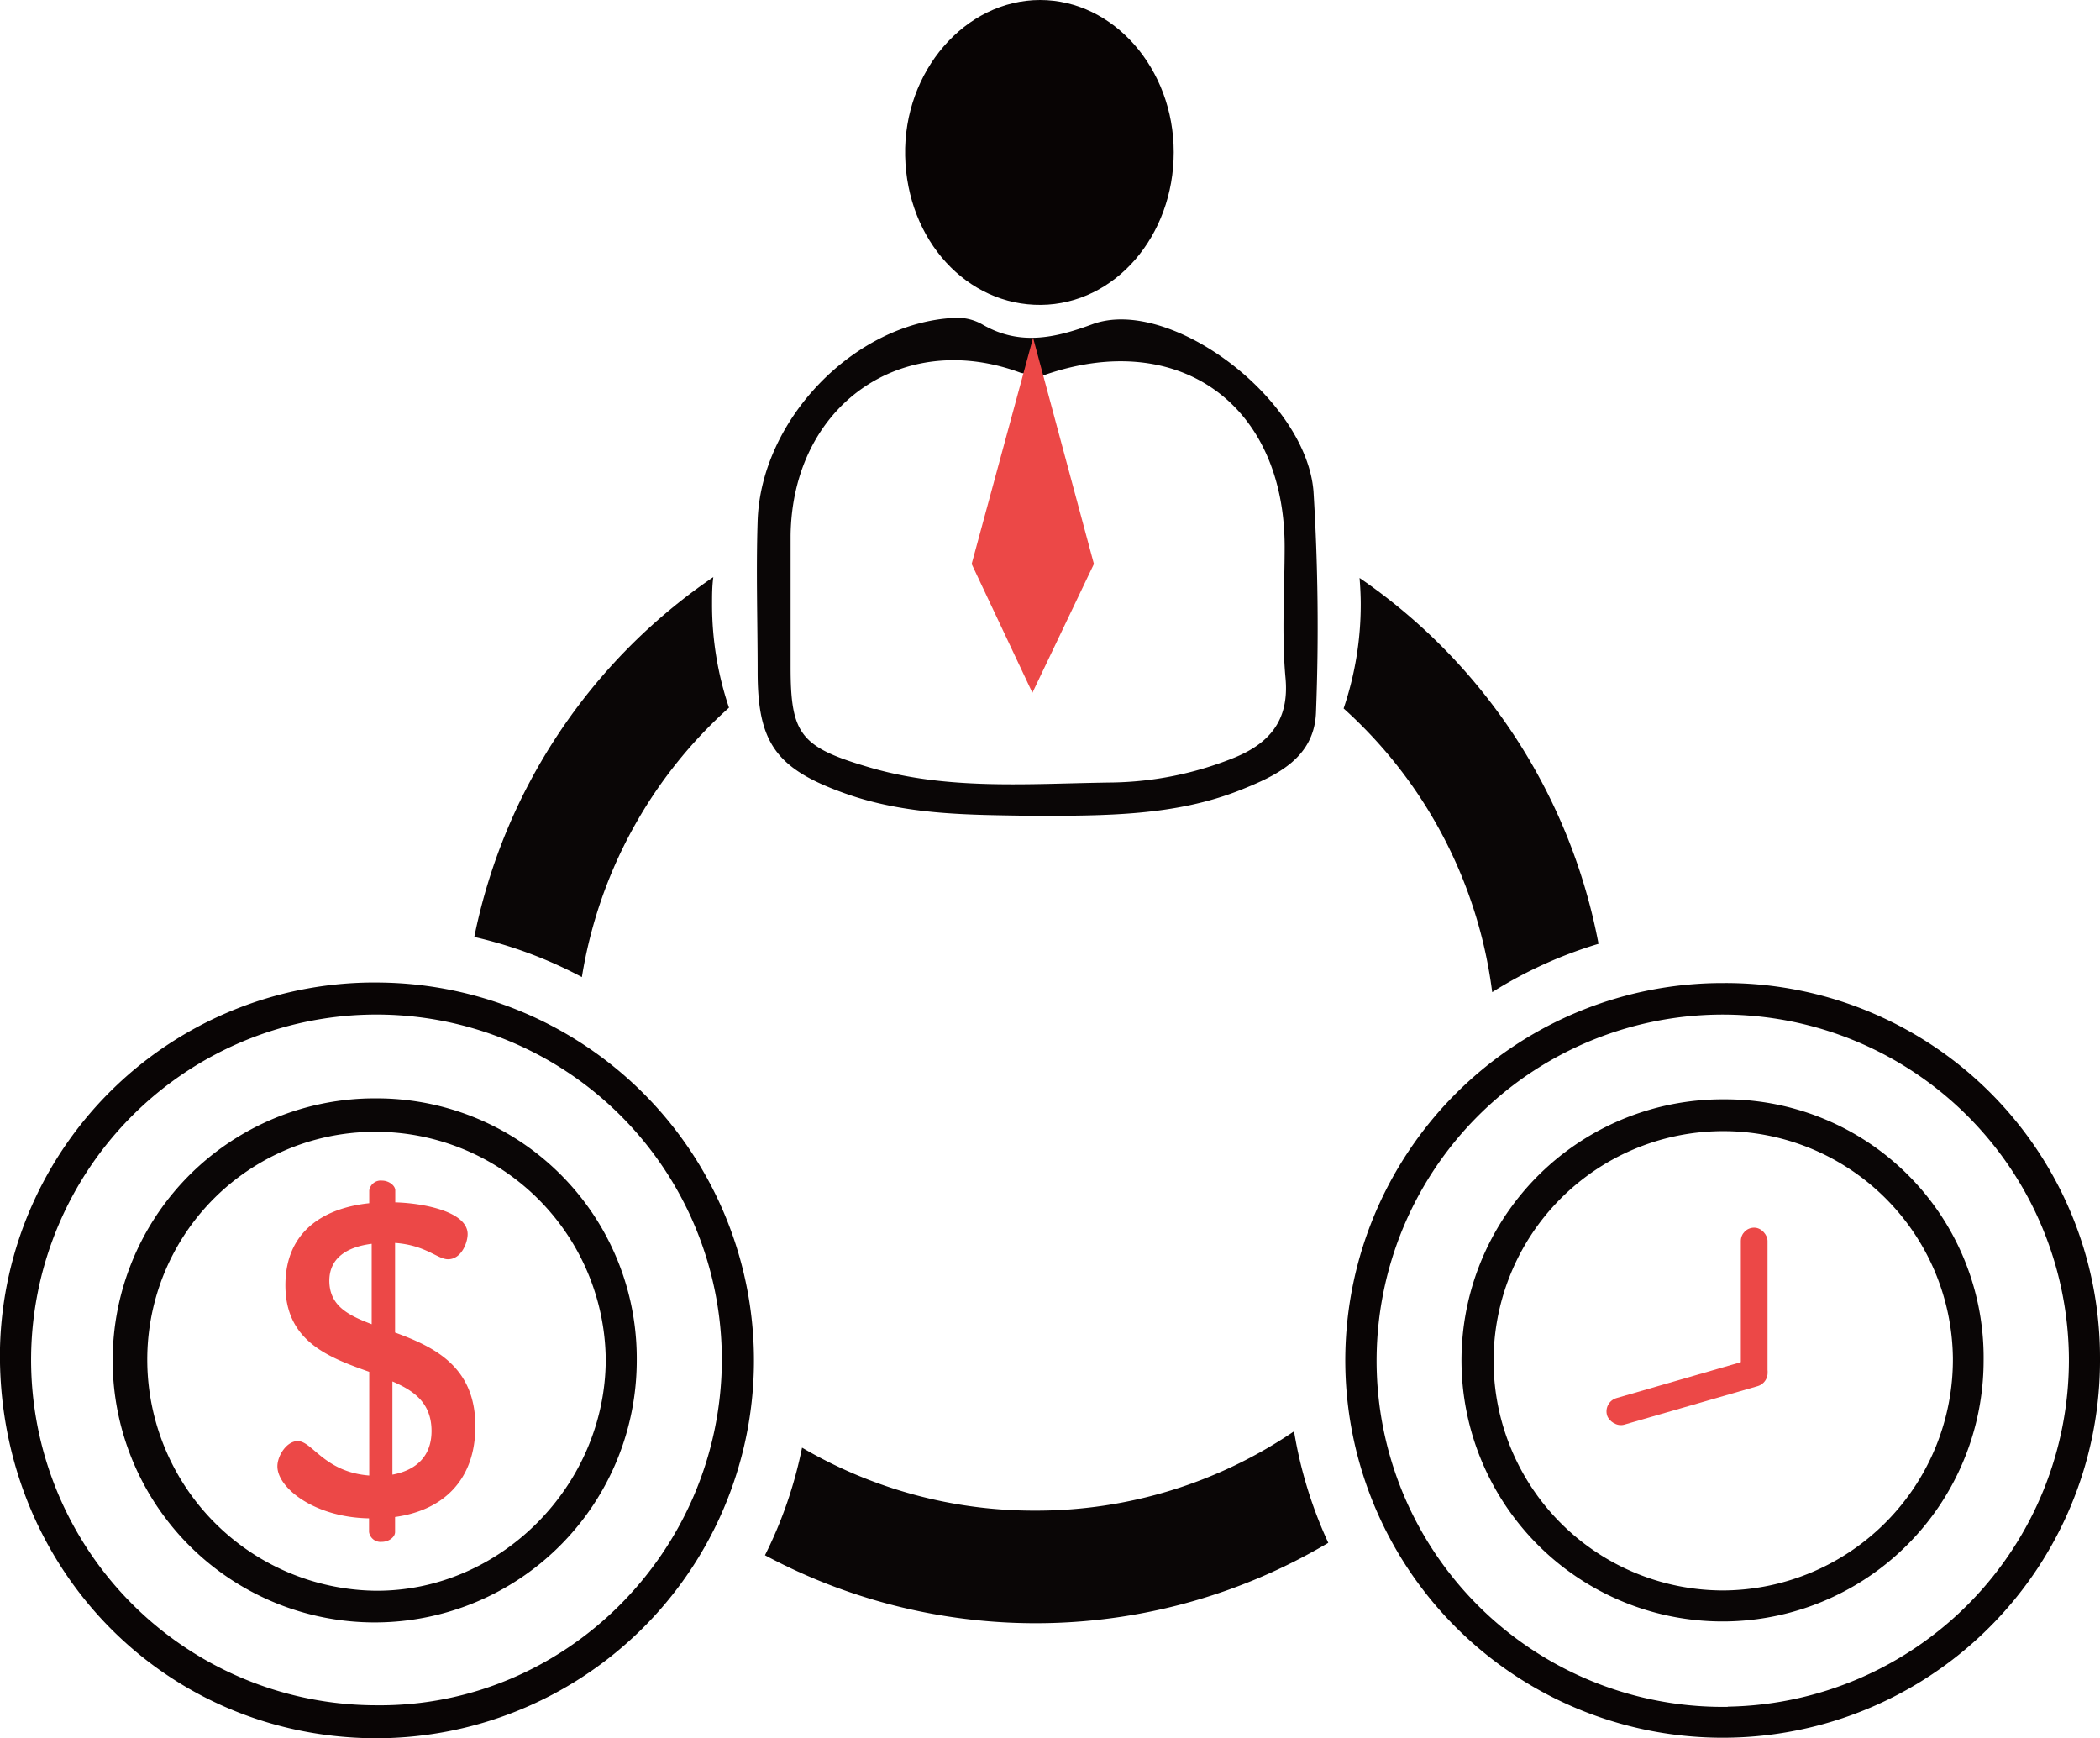 <svg id="Layer_1" data-name="Layer 1" xmlns="http://www.w3.org/2000/svg" viewBox="0 0 214.7 177.72"><defs><style>.cls-1{fill:#080404;}.cls-2{fill:#090505;}.cls-3{fill:#0a0606;}.cls-4{fill:#ec4847;}</style></defs><title>VIP_LP</title><path class="cls-1" d="M120,15.56c0,8.57-6,15.53-13.56,15.61S92.73,24.59,92.54,15.94,98.68,0,106.34,0C113.83,0,120,7,120,15.56Z"/><path class="cls-2" d="M176.2,100.5a38.58,38.58,0,1,0,38.5,38.35A38.29,38.29,0,0,0,176.2,100.5Zm.44,74a35.39,35.39,0,1,1,34.88-35.69A35.46,35.46,0,0,1,176.64,174.48Z"/><path class="cls-2" d="M38.93,100.45A38.29,38.29,0,0,0,0,137.81c-.39,22,16.36,39.61,38,39.9a38.63,38.63,0,0,0,.9-77.26Zm-.49,73.89A35.31,35.31,0,1,1,73.8,139.22C73.63,158.73,57.7,174.56,38.44,174.34Z"/><path class="cls-3" d="M134.29,50.25c-.75-9.54-14.73-20-22.61-17.1-3.93,1.45-7.49,2.21-11.28,0a5.16,5.16,0,0,0-2.83-.65C87.37,33,77.8,42.89,77.46,53.24c-.17,5.15,0,10.32,0,15.48,0,7.26,1.92,9.9,8.94,12.4,6.41,2.29,13.08,2.17,19,2.29,7.71,0,14.75,0,21.37-2.62,3.71-1.48,7.67-3.28,7.78-8.09A224.09,224.09,0,0,0,134.29,50.25ZM125.9,77.58A34.7,34.7,0,0,1,113.75,80c-8.46.1-17,.87-25.25-1.66-6.69-2-7.67-3.37-7.67-10.13,0-4.49,0-9,0-13.47C81,41.47,92.2,33.56,104.4,38.13a13.77,13.77,0,0,0,2.49.17c13.66-4.68,24.43,3.05,24.45,17.57,0,4.49-.32,9,.09,13.46S129.64,76.13,125.9,77.58Z"/><path class="cls-3" d="M176.32,112.39a26.69,26.69,0,1,0,26.48,26.72A26.4,26.4,0,0,0,176.32,112.39Zm0,50.21a23.48,23.48,0,1,1,23.34-23.76A23.61,23.61,0,0,1,176.29,162.6Z"/><path class="cls-3" d="M38.5,112.29A26.79,26.79,0,1,0,65.1,139,26.58,26.58,0,0,0,38.5,112.29Zm-.11,50.34A23.64,23.64,0,0,1,15.06,139.4a23.28,23.28,0,0,1,23.22-23.69A23.52,23.52,0,0,1,61.93,139C61.89,151.92,51.11,162.72,38.39,162.63Z"/><rect class="cls-4" x="177.98" y="125.51" width="2.73" height="15.95" rx="1.36" ry="1.36"/><rect class="cls-4" x="163.96" y="140.92" width="17.03" height="2.83" rx="1.42" ry="1.42" transform="translate(-32.7 53.4) rotate(-16.1)"/><polygon class="cls-4" points="105.62 34.53 99.34 57.66 105.55 70.83 111.84 57.66 105.62 34.53"/><path class="cls-3" d="M105.9,154.44A46.88,46.88,0,0,1,82,148,43.77,43.77,0,0,1,78.21,159a58.56,58.56,0,0,0,57.59-1.27,44.27,44.27,0,0,1-3.5-11.4A46.87,46.87,0,0,1,105.9,154.44Z"/><path class="cls-3" d="M72.8,61.8c0-.94,0-1.88.13-2.8A58.55,58.55,0,0,0,48.49,95.79a44.41,44.41,0,0,1,11,4.1A47,47,0,0,1,74.53,72.35,32.87,32.87,0,0,1,72.8,61.8Z"/><path class="cls-3" d="M139,59.09c.07.89.12,1.8.12,2.71a33.09,33.09,0,0,1-1.75,10.63,47,47,0,0,1,15.19,29,44.2,44.2,0,0,1,10.87-4.94A58.55,58.55,0,0,0,139,59.09Z"/><path class="cls-4" d="M37.75,155.23c-5.6-.09-9.39-3.11-9.39-5.32,0-1.09.95-2.58,2.08-2.58,1.49,0,2.71,3.16,7.31,3.52v-10.6c-4.06-1.45-8.57-3.07-8.57-8.85s4.28-7.94,8.57-8.39V121.7a1.19,1.19,0,0,1,1.31-1c.68,0,1.35.49,1.35,1v1.22c3.07.09,7.4,1,7.4,3.25,0,.86-.63,2.57-2,2.57-1.09,0-2.26-1.44-5.42-1.67v9.16c3.93,1.45,8.21,3.43,8.21,9.57,0,5.55-3.33,8.62-8.21,9.29v1.54c0,.54-.67,1-1.35,1a1.19,1.19,0,0,1-1.31-1v-1.4ZM38,135.38v-8.22c-2.53.32-4.33,1.45-4.33,3.79C33.69,133.53,35.63,134.47,38,135.38Zm2.12,5.86v9.52c2.44-.45,4-1.89,4-4.47C44.11,143.45,42.35,142.19,40.14,141.24Z"/></svg>